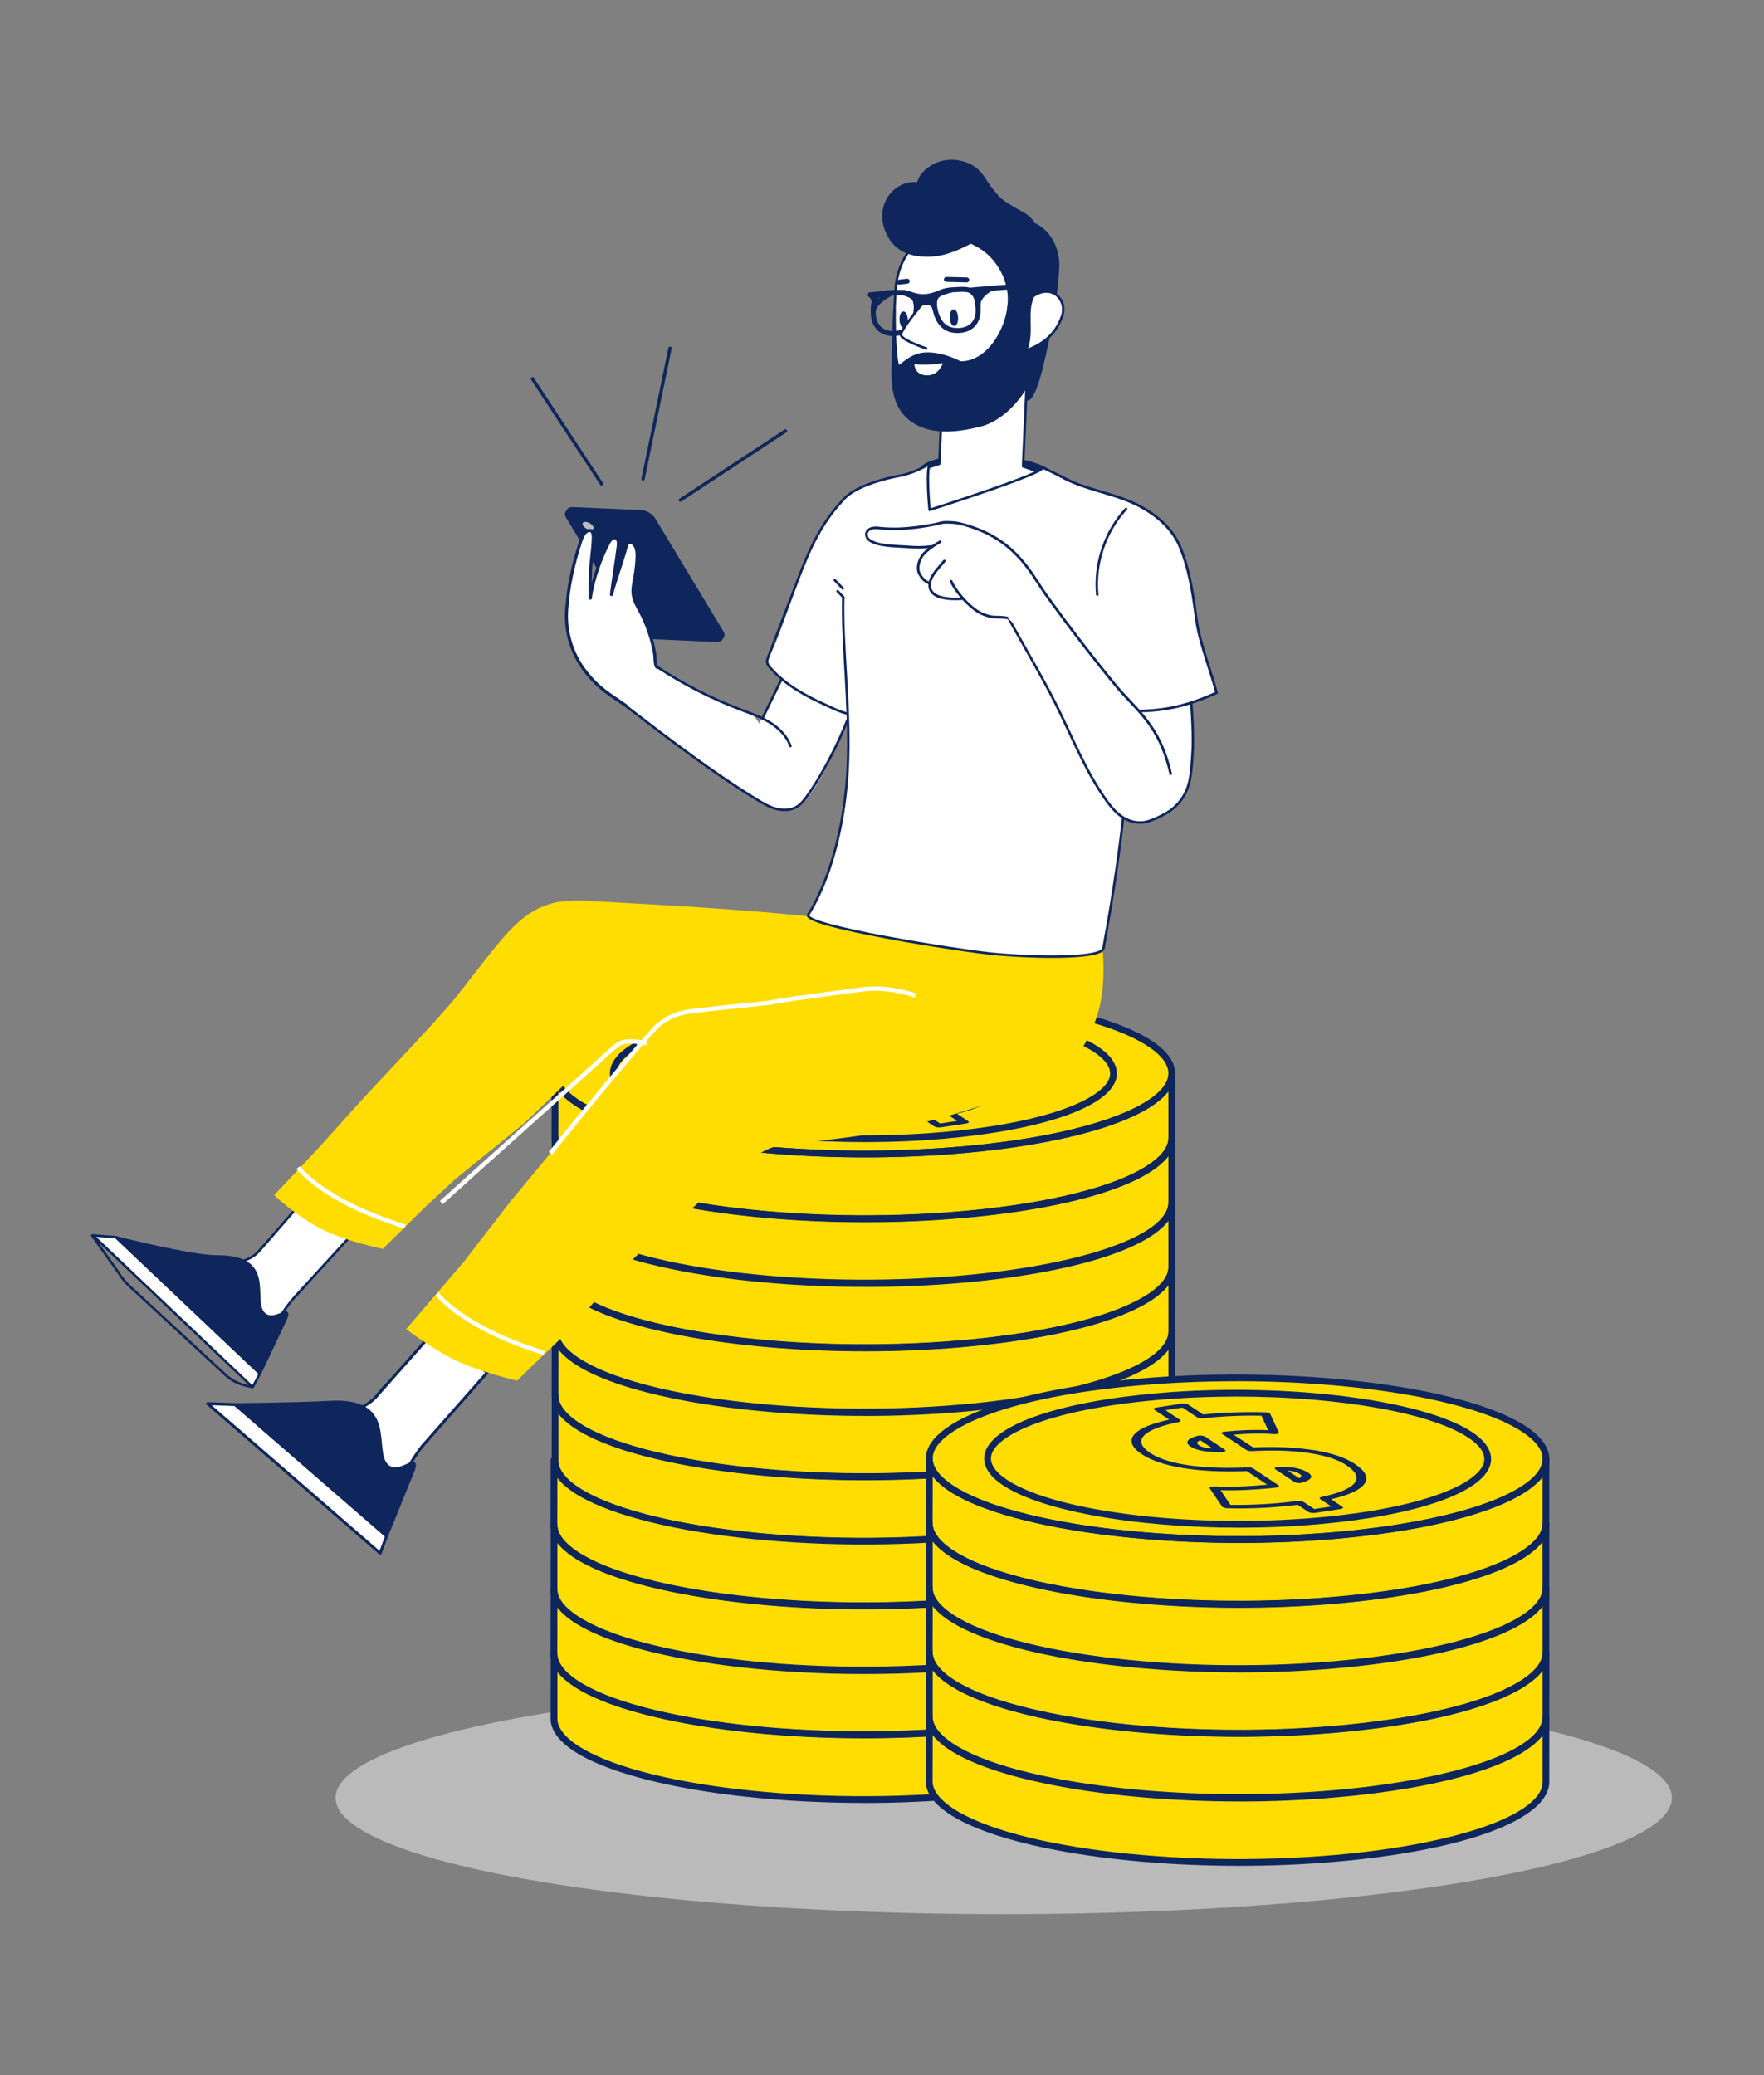 <?xml version="1.0" encoding="UTF-8"?>
<svg id="Capa_1" data-name="Capa 1" xmlns="http://www.w3.org/2000/svg" viewBox="0 0 408 480"><rect x="0" y="0" width="408" height="480" fill="#808080" stroke="none"/>
  <defs>
    <style>
      .cls-1 {
        stroke-width: .72px;
      }

      .cls-1, .cls-2, .cls-3, .cls-4, .cls-5, .cls-6, .cls-7, .cls-8 {
        fill: none;
      }

      .cls-1, .cls-2, .cls-3, .cls-4, .cls-5, .cls-7, .cls-8 {
        stroke: #0f265c;
        stroke-linecap: round;
        stroke-linejoin: round;
      }

      .cls-2 {
        stroke-width: .6px;
      }

      .cls-3 {
        stroke-width: 1.15px;
      }

      .cls-4 {
        stroke-width: .6px;
      }

      .cls-5 {
        stroke-width: .57px;
      }

      .cls-6 {
        stroke: #fff;
        stroke-miterlimit: 10;
      }

      .cls-7 {
        stroke-width: .67px;
      }

      .cls-9 {
        isolation: isolate;
      }

      .cls-10 {
        fill: #0f265c;
      }

      .cls-10, .cls-11, .cls-12, .cls-13, .cls-14 {
        stroke-width: 0px;
      }

      .cls-11 {
        fill: #bbbaba;
      }

      .cls-12 {
        fill: #bcbbbb;
      }

      .cls-13 {
        fill: #fff;
      }

      .cls-14 {
        fill: #fd0;
      }

      .cls-8 {
        stroke-width: .77px;
      }
    </style>
  </defs>
  <ellipse class="cls-11" cx="232.15" cy="415.86" rx="154.54" ry="26.91"/>
  <g>
    <g class="cls-9">
      <g>
        <path class="cls-14" d="m267.27,242.34c-10.06-7.82-38-12.79-67.86-12.79-7.48,0-15.06.3-22.53.96-29.77,2.6-48.56,9.91-48.5,17.71,0,.49.08.97.24,1.46.06.25.17.5.28.75.58,1.25,1.65,2.51,3.24,3.73,3.14,2.45,8.03,4.61,14.17,6.43,1.24.36,2.52.72,3.84,1.05,1.33.34,2.71.67,4.12.97,1.41.3,2.87.6,4.36.88h.02c1.49.27,3.03.53,4.59.78h.02c1.57.24,3.17.47,4.8.69h.02c4.89.64,10.08,1.13,15.42,1.47.02,0,.02.02.03,0,5.35.33,10.86.5,16.46.5,2.76,0,5.53-.03,8.31-.13h.34c1.77-.06,3.54-.14,5.31-.24,2.85-.14,5.72-.34,8.56-.6,12.07-1.05,22.34-2.88,30.29-5.2,1.83-.53,3.54-1.1,5.11-1.68,2.63-.97,4.89-2.01,6.77-3.1.6-.34,1.14-.69,1.66-1.05.27-.17.53-.36.78-.56.47-.34.89-.71,1.29-1.07.74-.69,1.33-1.41,1.76-2.12.28-.47.5-.96.64-1.43.14-.49.22-.97.22-1.46,0-1.98-1.22-4-3.76-5.97Zm-49.06,20.3c-2.38.2-4.8.38-7.21.49-3.67.2-7.35.28-10.99.28-24.25,0-46.95-4.01-55.12-10.36-10.19-7.93,6.08-16.54,36.3-19.19,3.15-.28,6.32-.47,9.48-.6,2.92-.13,5.83-.17,8.72-.17,24.23,0,46.95,4.01,55.1,10.36,10.2,7.93-6.07,16.54-36.29,19.19Z"/>
        <path class="cls-14" d="m218.21,262.64c-2.38.2-4.8.38-7.21.49-3.67.2-7.35.28-10.99.28-24.25,0-46.95-4.01-55.12-10.36-10.19-7.93,6.08-16.54,36.3-19.19,3.15-.28,6.32-.47,9.48-.6,2.92-.13,5.83-.17,8.72-.17,24.23,0,46.95,4.01,55.1,10.36,10.2,7.93-6.07,16.54-36.29,19.19Z"/>
      </g>
      <path class="cls-14" d="m271.04,248.3l-.02,15.01c-.02,7.81-18.81,15.07-48.52,17.67-37.26,3.27-77.79-2.04-90.37-11.82-2.55-1.98-3.76-4-3.76-5.97l.03-14.98c0,1.98,1.21,3.98,3.75,5.94,12.59,9.79,53.11,15.09,90.37,11.82,29.73-2.6,48.51-9.86,48.52-17.67Z"/>
    </g>
    <g class="cls-9">
      <path class="cls-14" d="m271.03,263.25l-.02,15.01c-.02,7.79-18.79,15.07-48.51,17.67-37.28,3.25-77.8-2.05-90.39-11.82-2.55-1.99-3.76-4-3.75-5.99l.02-15.01c0,1.99,1.2,4,3.75,5.99,12.59,9.77,53.11,15.07,90.39,11.82,29.71-2.6,48.49-9.88,48.51-17.67Z"/>
    </g>
    <path class="cls-14" d="m271.05,278.15l-.02,15.01c-.02,7.81-18.81,15.07-48.52,17.67-37.26,3.27-77.79-2.04-90.37-11.82-2.55-1.98-3.76-4-3.76-5.97l.03-14.98c0,1.98,1.21,3.98,3.75,5.94,12.59,9.79,53.11,15.09,90.37,11.82,29.73-2.6,48.51-9.86,48.52-17.67Z"/>
    <g class="cls-9">
      <path class="cls-14" d="m271.04,293.1l-.02,15.01c-.02,7.79-18.79,15.07-48.51,17.67-37.28,3.25-77.8-2.05-90.39-11.82-2.55-1.99-3.76-4-3.75-5.99l.02-15.01c0,1.99,1.2,4,3.75,5.99,12.59,9.77,53.11,15.07,90.39,11.82,29.71-2.6,48.49-9.88,48.51-17.67Z"/>
    </g>
    <path class="cls-14" d="m271.05,307.98l-.02,15.01c-.02,7.81-18.81,15.07-48.52,17.67-37.26,3.27-77.79-2.04-90.37-11.82-2.55-1.98-3.76-4-3.76-5.97l.03-14.98c0,1.98,1.21,3.98,3.75,5.94,12.59,9.79,53.11,15.09,90.37,11.82,29.73-2.6,48.51-9.86,48.52-17.67Z"/>
    <g class="cls-9">
      <path class="cls-14" d="m271.04,322.93l-.02,15.01c-.02,7.79-18.79,15.07-48.51,17.67-37.28,3.25-77.8-2.05-90.39-11.82-2.55-1.99-3.76-4-3.75-5.99l.02-15.01c0,1.99,1.2,4,3.75,5.99,12.59,9.77,53.11,15.08,90.39,11.82,29.71-2.6,48.49-9.88,48.51-17.67Z"/>
    </g>
    <g class="cls-9">
      <g>
        <path class="cls-10" d="m200.13,267.72c-30.07,0-58.28-5.03-68.47-12.95-4.2-3.26-4.39-6.28-3.82-8.24,2.3-7.81,21.52-14.4,48.97-16.81,37.43-3.28,78.23,2.1,90.94,11.99,4.2,3.26,4.39,6.28,3.82,8.24-2.3,7.81-21.53,14.41-48.98,16.81-7.44.65-15,.96-22.46.96Zm-.68-37.4c-7.46,0-15.04.31-22.5.96-30.47,2.67-45.87,9.8-47.6,15.69-.64,2.17.46,4.38,3.27,6.56,12.45,9.68,52.75,14.91,89.83,11.66,30.48-2.67,45.88-9.8,47.62-15.69.64-2.17-.46-4.38-3.27-6.56-9.95-7.73-37.68-12.63-67.34-12.63Z"/>
        <path class="cls-10" d="m200.07,264.19c-24.43,0-47.36-4.09-55.65-10.53-3.47-2.7-3.62-5.21-3.14-6.84,1.91-6.49,17.18-11.76,39.85-13.74,30.39-2.66,63.52,1.72,73.85,9.75,3.47,2.7,3.63,5.21,3.15,6.84-1.91,6.49-17.18,11.76-39.85,13.74-6.03.53-12.16.78-18.21.78Zm-.55-30.33c-6.05,0-12.21.25-18.25.78-24.65,2.16-37.09,7.89-38.48,12.62-.5,1.69.38,3.43,2.6,5.16,10.07,7.83,42.72,12.06,72.76,9.43,24.65-2.16,37.09-7.89,38.48-12.62.5-1.69-.38-3.43-2.6-5.16-8.04-6.25-30.48-10.21-54.5-10.21Z"/>
      </g>
      <path class="cls-10" d="m200.08,282.73c-30.05,0-58.25-5.03-68.44-12.95-2.7-2.09-4.07-4.31-4.07-6.59l.03-14.98c0-.43.35-.78.78-.78h0c.43,0,.78.35.78.78,0,1.76,1.16,3.56,3.45,5.32,12.45,9.68,52.75,14.91,89.82,11.66,28.13-2.46,47.79-9.41,47.81-16.89,0-.43.35-.78.78-.78h0c.43,0,.78.35.78.79l-.02,15.01c-.02,8.6-19.34,15.84-49.24,18.45-7.44.65-15.02.96-22.48.96Zm-70.91-30.39l-.02,10.85c0,1.77,1.16,3.57,3.46,5.35,12.45,9.68,52.75,14.91,89.82,11.66,28.13-2.46,47.79-9.41,47.81-16.89v-10.85c-5.16,6.72-22.73,12.11-47.65,14.29-37.41,3.28-78.2-2.1-90.92-11.98-1.02-.79-1.86-1.6-2.49-2.43Z"/>
      <g>
        <path class="cls-10" d="m217.24,246.26c-4.04-.65-8.73-.87-13.91-.63l-4.56-2.95c3.44-.3,6.55-.35,9.29-.13.33.02.67,0,.89-.08.23-.08.32-.2.28-.33l-1.96-4.24c-.1-.22-.63-.4-1.24-.41-5-.12-9.81.05-14.29.51l-3.41-2.26c-.32-.21-1.01-.32-1.55-.24l-5.9.9c-.56.08-.73.32-.41.53l3.43,2.27c-4.13.89-6.83,2.02-8.04,3.36-1.31,1.46-.73,3.02,1.7,4.64,2.18,1.45,5.43,2.54,9.59,3.21,4.09.66,8.9.9,14.32.71l.36-.02,4.73,3.14c-1.55.15-3.32.28-5.22.38-2.37.12-4.74.13-7.06.02-.34,0-.64.03-.84.12-.22.09-.28.21-.18.33l2.87,4.23c.13.2.64.36,1.2.38,5.38.14,10.83-.13,16.27-.8l2.47,1.64c.32.21,1.01.32,1.57.23l5.9-.9c.53-.08.71-.32.39-.53l-2.6-1.73c4.01-.93,6.57-2.08,7.63-3.44,1.15-1.45.4-3.04-2.16-4.74-2.2-1.46-5.39-2.53-9.54-3.2Zm9.52,7.6c-1.01,1.26-3.57,2.35-7.62,3.22-.48.1-.58.32-.29.52l2.53,1.68-3.94.6-2.44-1.62c-.32-.21-.99-.32-1.54-.25-5.14.69-10.32.98-15.4.9l-2.3-3.38c2.07.05,4.16.02,6.23-.09,2.49-.12,4.74-.31,6.68-.53.28-.03.49-.11.58-.21.08-.11.04-.23-.12-.34l-5.81-3.86c-.26-.17-.78-.28-1.27-.25l-1.21.04c-4.99.18-9.41-.03-13.11-.64-3.65-.59-6.34-1.49-8.25-2.76-2.12-1.41-2.59-2.71-1.46-3.96,1.15-1.27,3.86-2.33,8.03-3.17.48-.1.62-.32.32-.52l-3.35-2.23,3.94-.6,3.35,2.23c.3.2.94.31,1.47.25,4.21-.48,8.72-.68,13.44-.6l1.54,3.35c-3.05-.15-6.44-.04-10.09.34-.32.02-.53.1-.6.21-.12.1-.08.22.1.34l5.55,3.68c.27.18.82.29,1.31.26l.95-.04c4.78-.22,9.06-.02,12.67.56,3.6.57,6.29,1.47,8.2,2.74,2.26,1.5,2.88,2.84,1.91,4.11Z"/>
        <path class="cls-10" d="m191.4,242.89c-.32-.03-.68-.02-.94.05-3.14.85-2.61,1.84-1.6,2.51.66.44,1.57.76,2.71.97,1.02.19,2.46.27,4.39.29.15,0,.29,0,.41-.03.19-.03.32-.08.43-.15.15-.12.15-.26-.06-.39l-4.51-2.99c-.19-.12-.47-.21-.83-.25Zm2.47,2.94c-.83-.04-1.3-.1-1.63-.15-.57-.1-1.04-.28-1.42-.53-.49-.33-.84-.73.23-1.19l2.82,1.87Z"/>
        <path class="cls-10" d="m213.46,250.46c-1.02-.22-2.4-.33-4.25-.33-.36,0-.67.07-.82.18-.16.11-.15.26.04.38l4.39,2.92c.17.12.49.21.85.25.24.02.5.02.72-.02.07-.01.15-.02.23-.05,2.78-.84,2.33-1.71,1.43-2.3-.69-.46-1.58-.81-2.6-1.03Zm.5,2.31l-2.65-1.76c.62.04,1,.09,1.25.14.57.12,1.08.34,1.53.64.35.23.64.56-.13.98Z"/>
      </g>
    </g>
    <g class="cls-9">
      <path class="cls-10" d="m200.16,297.68c-30.08,0-58.32-5.03-68.52-12.94-2.71-2.11-4.07-4.34-4.05-6.61l.02-15.01c0-.43.35-.78.78-.78h0c.43,0,.78.35.78.78,0,1.78,1.16,3.59,3.45,5.37,12.45,9.67,52.75,14.9,89.84,11.66,32.82-2.87,47.78-10.77,47.79-16.89,0-.43.35-.78.78-.78h0c.43,0,.78.35.78.79l-.02,15.01c-.02,8.6-19.34,15.84-49.22,18.45-7.42.65-14.98.96-22.42.96Zm-70.99-30.4v10.85c-.02,1.77,1.14,3.57,3.44,5.37,12.45,9.67,52.75,14.9,89.84,11.66,32.82-2.87,47.78-10.77,47.79-16.89v-10.85c-5.16,6.72-22.73,12.11-47.64,14.29-37.42,3.27-78.22-2.11-90.94-11.99-1.02-.8-1.85-1.61-2.49-2.44Z"/>
    </g>
    <path class="cls-10" d="m200.09,312.58c-30.05,0-58.25-5.03-68.44-12.95-2.7-2.09-4.07-4.31-4.07-6.59l.03-14.98c0-.43.35-.78.78-.78h0c.43,0,.78.35.78.78,0,1.76,1.16,3.56,3.44,5.32,12.45,9.68,52.74,14.91,89.82,11.66,28.13-2.46,47.79-9.41,47.81-16.89,0-.43.35-.78.78-.78h0c.43,0,.78.35.78.79l-.02,15.01c-.02,8.6-19.35,15.84-49.24,18.45-7.44.65-15.02.96-22.48.96Zm-70.92-30.39l-.02,10.85c0,1.77,1.16,3.57,3.46,5.35,12.45,9.68,52.74,14.91,89.82,11.66,28.13-2.46,47.79-9.41,47.81-16.89v-10.85c-5.16,6.72-22.74,12.11-47.66,14.29-37.42,3.28-78.2-2.1-90.92-11.99-1.02-.79-1.86-1.6-2.49-2.43Z"/>
    <g class="cls-9">
      <path class="cls-10" d="m200.17,327.52c-30.08,0-58.32-5.02-68.52-12.94-2.71-2.11-4.07-4.34-4.05-6.61l.02-15.01c0-.43.35-.78.78-.78h0c.43,0,.78.35.78.78,0,1.78,1.16,3.59,3.45,5.37,12.45,9.66,52.75,14.89,89.84,11.66,32.82-2.87,47.78-10.77,47.79-16.89,0-.43.35-.78.78-.78h0c.43,0,.78.35.78.79l-.02,15.01c-.02,8.6-19.34,15.84-49.22,18.45-7.42.65-14.98.96-22.42.96Zm-70.99-30.4v10.85c-.03,1.77,1.14,3.57,3.44,5.37,12.45,9.66,52.75,14.89,89.84,11.66,32.82-2.87,47.78-10.77,47.79-16.89v-10.85c-5.16,6.71-22.73,12.11-47.64,14.29-37.43,3.27-78.22-2.11-90.94-11.98-1.02-.8-1.85-1.61-2.49-2.44Z"/>
    </g>
    <path class="cls-10" d="m200.1,342.41c-30.05,0-58.25-5.03-68.44-12.95-2.7-2.09-4.07-4.31-4.07-6.59l.03-14.98c0-.43.35-.78.78-.78h0c.43,0,.78.35.78.78,0,1.77,1.16,3.56,3.44,5.32,12.45,9.68,52.75,14.91,89.82,11.66,28.13-2.46,47.79-9.41,47.81-16.89,0-.43.35-.78.78-.78h0c.43,0,.78.35.78.79l-.02,15.01c-.02,8.6-19.34,15.84-49.24,18.45-7.44.65-15.02.96-22.48.96Zm-70.92-30.39l-.02,10.85c0,1.77,1.16,3.57,3.46,5.35,12.45,9.68,52.75,14.91,89.82,11.66,28.13-2.46,47.79-9.41,47.81-16.89v-10.85c-5.16,6.72-22.74,12.11-47.66,14.29-37.41,3.28-78.2-2.1-90.92-11.99-1.02-.79-1.86-1.6-2.49-2.43Z"/>
    <g class="cls-9">
      <path class="cls-10" d="m200.17,357.35c-30.08,0-58.32-5.02-68.52-12.94-2.71-2.11-4.07-4.34-4.05-6.61l.02-15.01c0-.43.35-.78.78-.78h0c.43,0,.78.35.78.78,0,1.78,1.16,3.59,3.45,5.37,12.45,9.67,52.76,14.89,89.84,11.66,32.82-2.87,47.78-10.77,47.79-16.89,0-.43.35-.78.78-.78h0c.43,0,.78.35.78.79l-.02,15.01c-.02,8.6-19.34,15.84-49.22,18.45-7.42.65-14.98.96-22.42.96Zm-70.99-30.4v10.85c-.03,1.77,1.14,3.57,3.44,5.37,12.45,9.66,52.75,14.89,89.84,11.66,32.82-2.87,47.78-10.77,47.79-16.89v-10.85c-5.16,6.71-22.73,12.11-47.64,14.29-37.43,3.27-78.22-2.11-90.94-11.98-1.02-.8-1.85-1.61-2.49-2.44Z"/>
    </g>
    <path class="cls-14" d="m270.79,337.85l-.02,15.01c-.02,7.81-18.81,15.07-48.52,17.67-37.26,3.27-77.79-2.04-90.37-11.82-2.55-1.98-3.76-4-3.76-5.97l.03-14.98c0,1.98,1.21,3.98,3.75,5.94,12.59,9.79,53.11,15.09,90.37,11.82,29.73-2.6,48.51-9.86,48.52-17.67Z"/>
    <g class="cls-9">
      <path class="cls-14" d="m270.79,352.79l-.02,15.01c-.02,7.79-18.79,15.07-48.51,17.67-37.28,3.25-77.8-2.05-90.39-11.82-2.55-1.99-3.76-4-3.75-5.99l.02-15.01c0,1.99,1.2,4,3.75,5.99,12.59,9.77,53.11,15.07,90.39,11.82,29.71-2.6,48.49-9.88,48.51-17.67Z"/>
    </g>
    <path class="cls-14" d="m270.79,367.67l-.02,15.01c-.02,7.81-18.81,15.07-48.52,17.67-37.26,3.27-77.79-2.04-90.37-11.82-2.55-1.98-3.76-4-3.76-5.97l.03-14.98c0,1.98,1.21,3.98,3.75,5.94,12.59,9.79,53.11,15.09,90.37,11.82,29.73-2.6,48.51-9.86,48.52-17.67Z"/>
    <g class="cls-9">
      <path class="cls-14" d="m270.79,382.62l-.02,15.01c-.02,7.79-18.79,15.07-48.51,17.67-37.28,3.25-77.8-2.05-90.39-11.82-2.55-1.99-3.76-4-3.75-5.99l.02-15.01c0,1.99,1.2,4,3.75,5.99,12.59,9.77,53.11,15.07,90.39,11.82,29.71-2.6,48.49-9.88,48.51-17.67Z"/>
    </g>
    <path class="cls-10" d="m199.84,372.28c-30.05,0-58.25-5.03-68.44-12.95-2.7-2.09-4.07-4.31-4.07-6.59l.03-14.98c0-.43.35-.78.78-.78h0c.43,0,.78.35.78.78,0,1.77,1.16,3.56,3.44,5.32,12.45,9.68,52.75,14.91,89.82,11.66,28.13-2.46,47.79-9.41,47.81-16.89,0-.43.35-.78.78-.78h0c.43,0,.78.35.78.79l-.02,15.01c-.02,8.6-19.35,15.84-49.24,18.45-7.44.65-15.02.96-22.48.96Zm-70.92-30.39l-.02,10.85c0,1.77,1.16,3.57,3.46,5.35,12.45,9.68,52.75,14.91,89.82,11.66,28.13-2.46,47.79-9.41,47.81-16.89v-10.85c-5.16,6.72-22.74,12.11-47.66,14.29-37.42,3.28-78.2-2.1-90.92-11.99-1.02-.79-1.86-1.6-2.49-2.43Z"/>
    <g class="cls-9">
      <path class="cls-10" d="m199.92,387.22c-30.09,0-58.33-5.02-68.52-12.94-2.71-2.11-4.07-4.34-4.05-6.61l.02-15.01c0-.43.35-.78.78-.78h0c.43,0,.78.35.78.78,0,1.78,1.16,3.59,3.45,5.37,12.45,9.67,52.76,14.9,89.84,11.66,32.82-2.87,47.78-10.77,47.79-16.89,0-.43.35-.78.78-.78h0c.43,0,.78.35.78.79l-.02,15.01c-.02,8.6-19.34,15.84-49.22,18.45-7.42.65-14.97.95-22.41.95Zm-71-30.4v10.85c-.03,1.77,1.14,3.57,3.44,5.37,12.45,9.66,52.74,14.9,89.84,11.66,32.82-2.87,47.78-10.77,47.79-16.89v-10.85c-5.16,6.71-22.73,12.11-47.64,14.29-37.43,3.27-78.22-2.11-90.94-11.98-1.02-.8-1.85-1.61-2.49-2.44Z"/>
    </g>
    <path class="cls-10" d="m199.84,402.1c-30.05,0-58.25-5.03-68.44-12.95-2.7-2.09-4.07-4.31-4.07-6.59l.03-14.98c0-.43.35-.78.78-.78h0c.43,0,.78.35.78.78,0,1.77,1.16,3.56,3.44,5.32,12.45,9.68,52.75,14.91,89.82,11.66,28.13-2.46,47.79-9.41,47.81-16.89,0-.43.35-.78.78-.78h0c.43,0,.78.35.78.79l-.02,15.01c-.02,8.6-19.34,15.84-49.24,18.45-7.44.65-15.02.96-22.48.96Zm-70.92-30.39l-.02,10.85c0,1.77,1.16,3.57,3.46,5.35,12.45,9.68,52.74,14.91,89.82,11.66,28.13-2.46,47.79-9.41,47.81-16.89v-10.85c-5.16,6.72-22.74,12.11-47.66,14.29-37.42,3.28-78.2-2.1-90.92-11.98-1.02-.79-1.86-1.6-2.49-2.43Z"/>
    <g class="cls-9">
      <path class="cls-10" d="m199.92,417.04c-30.08,0-58.32-5.03-68.52-12.94-2.71-2.11-4.07-4.34-4.05-6.61l.02-15.01c0-.43.35-.78.78-.78h0c.43,0,.78.35.78.78,0,1.78,1.16,3.59,3.45,5.37,12.45,9.67,52.75,14.89,89.84,11.66,32.82-2.87,47.78-10.77,47.79-16.89,0-.43.35-.78.78-.78h0c.43,0,.78.35.78.79l-.02,15.01c-.02,8.6-19.34,15.84-49.22,18.45-7.42.65-14.98.96-22.42.96Zm-70.99-30.4v10.85c-.02,1.77,1.14,3.57,3.44,5.37,12.45,9.67,52.75,14.9,89.84,11.66,32.82-2.87,47.78-10.77,47.79-16.89v-10.85c-5.16,6.71-22.73,12.11-47.64,14.29-37.43,3.27-78.22-2.11-90.94-11.99-1.02-.8-1.85-1.61-2.49-2.44Z"/>
    </g>
  </g>
  <g>
    <g class="cls-9">
      <g>
        <path class="cls-14" d="m353.82,331.51c-10.06-7.82-38-12.79-67.86-12.79-7.48,0-15.06.3-22.53.96-29.77,2.6-48.56,9.91-48.5,17.71,0,.49.08.97.24,1.46.06.25.17.5.28.75.58,1.25,1.65,2.51,3.24,3.73,3.14,2.45,8.03,4.61,14.17,6.43,1.24.36,2.52.72,3.84,1.05,1.33.34,2.71.67,4.12.97,1.41.3,2.87.6,4.36.88h.02c1.49.27,3.03.53,4.59.78h.02c1.57.24,3.17.47,4.8.69h.02c4.89.64,10.08,1.13,15.42,1.47.02,0,.02.02.03,0,5.35.33,10.86.5,16.46.5,2.76,0,5.53-.03,8.31-.13h.35c1.77-.06,3.54-.14,5.31-.24,2.85-.14,5.72-.34,8.56-.6,12.07-1.05,22.34-2.88,30.29-5.2,1.83-.53,3.54-1.1,5.11-1.68,2.63-.97,4.89-2.01,6.77-3.1.6-.34,1.14-.69,1.66-1.05.27-.17.53-.36.78-.56.47-.34.89-.71,1.29-1.07.74-.69,1.33-1.41,1.76-2.12.28-.47.5-.96.64-1.43.14-.49.22-.97.22-1.46,0-1.98-1.22-4-3.76-5.97Zm-49.06,20.3c-2.38.2-4.8.38-7.21.49-3.67.2-7.35.28-10.99.28-24.25,0-46.95-4.01-55.11-10.36-10.19-7.93,6.08-16.54,36.3-19.19,3.15-.28,6.32-.47,9.48-.6,2.92-.13,5.83-.17,8.72-.17,24.23,0,46.95,4.01,55.1,10.36,10.2,7.93-6.07,16.54-36.29,19.19Z"/>
        <path class="cls-14" d="m304.75,351.81c-2.38.2-4.8.38-7.21.49-3.67.2-7.35.28-10.99.28-24.25,0-46.95-4.01-55.11-10.36-10.19-7.93,6.08-16.54,36.3-19.19,3.15-.28,6.32-.47,9.48-.6,2.92-.13,5.83-.17,8.72-.17,24.23,0,46.95,4.01,55.1,10.36,10.2,7.93-6.07,16.54-36.29,19.19Z"/>
      </g>
      <path class="cls-14" d="m357.58,337.48l-.02,15.01c-.02,7.81-18.81,15.07-48.52,17.67-37.26,3.27-77.79-2.04-90.37-11.82-2.55-1.98-3.76-4-3.76-5.97l.03-14.98c0,1.98,1.21,3.98,3.75,5.94,12.59,9.79,53.11,15.09,90.37,11.82,29.73-2.6,48.51-9.86,48.52-17.67Z"/>
    </g>
    <g class="cls-9">
      <path class="cls-14" d="m357.57,352.43l-.02,15.01c-.02,7.79-18.79,15.07-48.51,17.67-37.28,3.25-77.8-2.05-90.39-11.82-2.55-1.99-3.76-4-3.75-5.99l.02-15.01c0,1.99,1.2,4,3.75,5.99,12.59,9.77,53.11,15.07,90.39,11.82,29.71-2.6,48.49-9.88,48.51-17.67Z"/>
    </g>
    <path class="cls-14" d="m357.59,367.33l-.02,15.01c-.02,7.81-18.81,15.07-48.52,17.67-37.26,3.27-77.79-2.04-90.37-11.82-2.55-1.98-3.76-4-3.76-5.97l.03-14.98c0,1.98,1.21,3.98,3.75,5.94,12.59,9.79,53.11,15.09,90.37,11.82,29.73-2.6,48.51-9.86,48.52-17.67Z"/>
    <g class="cls-9">
      <path class="cls-14" d="m357.58,382.28l-.02,15.01c-.02,7.79-18.79,15.07-48.51,17.67-37.28,3.25-77.8-2.05-90.39-11.82-2.55-1.99-3.76-4-3.75-5.99l.02-15.01c0,1.99,1.2,4,3.75,5.99,12.59,9.77,53.11,15.07,90.39,11.82,29.71-2.6,48.49-9.88,48.51-17.67Z"/>
    </g>
    <path class="cls-14" d="m357.59,397.16l-.02,15.01c-.02,7.81-18.81,15.07-48.52,17.67-37.26,3.27-77.79-2.04-90.37-11.82-2.55-1.98-3.76-4-3.76-5.97l.03-14.98c0,1.98,1.21,3.98,3.75,5.94,12.59,9.79,53.11,15.09,90.37,11.82,29.73-2.6,48.51-9.86,48.52-17.67Z"/>
    <g class="cls-9">
      <g>
        <path class="cls-10" d="m286.68,356.9c-30.07,0-58.28-5.03-68.47-12.95-4.2-3.26-4.39-6.28-3.82-8.24,2.3-7.81,21.52-14.4,48.97-16.81,37.43-3.28,78.23,2.1,90.94,11.99,4.2,3.26,4.39,6.28,3.82,8.24-2.3,7.81-21.53,14.41-48.98,16.81-7.44.65-15,.96-22.46.96Zm-.68-37.4c-7.46,0-15.04.31-22.5.96-30.47,2.67-45.87,9.8-47.6,15.69-.64,2.17.46,4.38,3.27,6.56,12.45,9.68,52.75,14.91,89.83,11.66,30.48-2.67,45.88-9.8,47.62-15.69.64-2.17-.46-4.38-3.27-6.56-9.95-7.73-37.68-12.63-67.34-12.63Z"/>
        <path class="cls-10" d="m286.62,353.37c-24.43,0-47.36-4.09-55.65-10.53-3.47-2.7-3.62-5.21-3.14-6.84,1.91-6.49,17.18-11.76,39.85-13.74,30.39-2.66,63.52,1.72,73.85,9.75,3.47,2.7,3.63,5.21,3.15,6.84-1.91,6.49-17.18,11.76-39.85,13.74-6.03.53-12.16.78-18.21.78Zm-.55-30.33c-6.05,0-12.21.25-18.25.78-24.65,2.16-37.09,7.89-38.48,12.62-.5,1.69.38,3.43,2.6,5.16,10.07,7.83,42.72,12.06,72.76,9.43,24.65-2.16,37.09-7.89,38.48-12.62.5-1.69-.38-3.43-2.6-5.16-8.04-6.25-30.48-10.21-54.5-10.21Z"/>
      </g>
      <path class="cls-10" d="m286.63,371.91c-30.05,0-58.25-5.03-68.44-12.95-2.7-2.09-4.07-4.31-4.07-6.59l.03-14.98c0-.43.35-.78.78-.78h0c.43,0,.78.35.78.78,0,1.76,1.16,3.56,3.45,5.32,12.45,9.68,52.75,14.91,89.82,11.66,28.13-2.46,47.79-9.41,47.81-16.89,0-.43.35-.78.78-.78h0c.43,0,.78.35.78.79l-.02,15.01c-.02,8.6-19.34,15.84-49.24,18.45-7.44.65-15.02.96-22.48.96Zm-70.91-30.39l-.02,10.85c0,1.77,1.16,3.57,3.46,5.35,12.45,9.68,52.75,14.91,89.82,11.66,28.13-2.46,47.79-9.41,47.81-16.89v-10.85c-5.16,6.72-22.73,12.11-47.65,14.29-37.41,3.28-78.2-2.1-90.92-11.98-1.02-.79-1.86-1.6-2.49-2.43Z"/>
      <g>
        <path class="cls-10" d="m303.78,335.44c-4.04-.65-8.73-.87-13.91-.63l-4.56-2.95c3.44-.3,6.55-.35,9.29-.13.33.02.67,0,.89-.08.23-.08.32-.2.28-.33l-1.96-4.24c-.1-.22-.63-.4-1.24-.41-5-.12-9.81.05-14.29.51l-3.41-2.26c-.32-.21-1.01-.32-1.55-.24l-5.9.9c-.56.08-.73.32-.41.53l3.43,2.27c-4.13.89-6.83,2.02-8.04,3.36-1.31,1.46-.73,3.02,1.7,4.64,2.18,1.45,5.43,2.54,9.59,3.21,4.09.66,8.9.9,14.32.71l.36-.02,4.73,3.14c-1.55.15-3.32.28-5.22.38-2.37.12-4.74.13-7.06.02-.34,0-.64.03-.84.12-.22.09-.28.21-.18.33l2.87,4.23c.13.2.64.36,1.2.38,5.38.14,10.83-.13,16.27-.8l2.47,1.64c.32.21,1.01.32,1.57.23l5.9-.9c.53-.08.71-.32.39-.53l-2.6-1.73c4.01-.93,6.57-2.08,7.63-3.44,1.15-1.45.4-3.04-2.15-4.74-2.2-1.46-5.39-2.53-9.54-3.2Zm9.52,7.6c-1.01,1.26-3.57,2.35-7.62,3.22-.48.1-.58.32-.29.52l2.53,1.68-3.94.6-2.44-1.62c-.32-.21-.99-.32-1.54-.25-5.14.69-10.32.98-15.4.9l-2.3-3.38c2.07.05,4.16.02,6.23-.09,2.49-.12,4.74-.31,6.68-.53.28-.03.49-.11.58-.21.08-.11.04-.23-.12-.34l-5.81-3.86c-.26-.17-.78-.28-1.27-.25l-1.21.04c-4.99.18-9.41-.03-13.11-.64-3.65-.59-6.34-1.49-8.25-2.76-2.12-1.41-2.59-2.71-1.46-3.96,1.15-1.27,3.86-2.33,8.03-3.17.48-.1.62-.32.32-.52l-3.35-2.23,3.94-.6,3.35,2.23c.3.2.94.31,1.47.25,4.21-.48,8.72-.68,13.44-.6l1.54,3.35c-3.05-.15-6.44-.04-10.09.34-.32.02-.53.1-.6.21-.12.1-.08.22.1.34l5.55,3.68c.27.18.82.29,1.31.26l.95-.04c4.78-.22,9.06-.02,12.67.56,3.6.57,6.29,1.47,8.2,2.74,2.26,1.5,2.88,2.84,1.91,4.11Z"/>
        <path class="cls-10" d="m277.94,332.07c-.32-.03-.68-.02-.94.05-3.14.85-2.61,1.84-1.6,2.51.66.44,1.57.76,2.71.97,1.02.19,2.46.27,4.39.29.15,0,.29,0,.41-.03.19-.03.32-.08.43-.15.15-.12.15-.26-.06-.39l-4.51-2.99c-.19-.12-.47-.21-.83-.25Zm2.47,2.94c-.83-.04-1.3-.1-1.63-.15-.57-.1-1.04-.28-1.42-.53-.49-.33-.84-.73.23-1.19l2.82,1.87Z"/>
        <path class="cls-10" d="m300,339.63c-1.02-.22-2.4-.33-4.25-.33-.36,0-.67.07-.82.18-.16.11-.15.26.04.38l4.39,2.92c.17.12.49.21.85.25.24.02.5.02.72-.02.07-.01.15-.02.23-.05,2.78-.84,2.33-1.71,1.43-2.3-.69-.46-1.58-.81-2.6-1.03Zm.5,2.31l-2.65-1.76c.62.04,1,.09,1.25.14.57.12,1.08.34,1.53.64.35.23.64.56-.13.98Z"/>
      </g>
    </g>
    <g class="cls-9">
      <path class="cls-10" d="m286.7,386.85c-30.08,0-58.32-5.03-68.52-12.94-2.71-2.11-4.07-4.34-4.05-6.61l.02-15.01c0-.43.35-.78.78-.78h0c.43,0,.78.35.78.78,0,1.78,1.16,3.59,3.45,5.37,12.45,9.67,52.75,14.9,89.84,11.66,32.82-2.87,47.78-10.77,47.79-16.89,0-.43.35-.78.78-.78h0c.43,0,.78.35.78.79l-.02,15.01c-.02,8.6-19.34,15.84-49.22,18.45-7.42.65-14.98.96-22.42.96Zm-70.99-30.4v10.85c-.02,1.77,1.14,3.57,3.44,5.37,12.45,9.67,52.75,14.9,89.84,11.66,32.82-2.87,47.78-10.77,47.79-16.89v-10.85c-5.16,6.72-22.73,12.11-47.64,14.29-37.42,3.27-78.22-2.11-90.94-11.99-1.02-.8-1.85-1.61-2.49-2.44Z"/>
    </g>
    <path class="cls-10" d="m286.64,401.76c-30.05,0-58.25-5.03-68.44-12.95-2.7-2.09-4.07-4.31-4.07-6.59l.03-14.98c0-.43.35-.78.78-.78h0c.43,0,.78.35.78.78,0,1.76,1.16,3.56,3.44,5.32,12.45,9.68,52.74,14.91,89.82,11.66,28.13-2.46,47.79-9.41,47.81-16.89,0-.43.35-.78.78-.78h0c.43,0,.78.35.78.79l-.02,15.01c-.02,8.6-19.35,15.84-49.24,18.45-7.44.65-15.02.96-22.48.96Zm-70.92-30.39l-.02,10.85c0,1.77,1.16,3.57,3.46,5.35,12.45,9.68,52.74,14.91,89.82,11.66,28.13-2.46,47.79-9.41,47.81-16.89v-10.85c-5.16,6.72-22.74,12.11-47.66,14.29-37.42,3.28-78.2-2.1-90.92-11.99-1.02-.79-1.86-1.6-2.49-2.43Z"/>
    <g class="cls-9">
      <path class="cls-10" d="m286.71,416.7c-30.08,0-58.32-5.02-68.52-12.94-2.71-2.11-4.07-4.34-4.05-6.61l.02-15.01c0-.43.35-.78.78-.78h0c.43,0,.78.35.78.78,0,1.78,1.16,3.59,3.45,5.37,12.45,9.66,52.75,14.89,89.84,11.66,32.82-2.87,47.78-10.77,47.79-16.89,0-.43.35-.78.78-.78h0c.43,0,.78.35.78.79l-.02,15.01c-.02,8.6-19.34,15.84-49.22,18.45-7.42.65-14.98.96-22.42.96Zm-70.99-30.4v10.85c-.03,1.77,1.14,3.57,3.44,5.37,12.45,9.66,52.75,14.89,89.84,11.66,32.82-2.87,47.78-10.77,47.79-16.89v-10.85c-5.16,6.71-22.73,12.11-47.64,14.29-37.43,3.27-78.22-2.11-90.94-11.98-1.02-.8-1.85-1.61-2.49-2.44Z"/>
    </g>
    <path class="cls-10" d="m286.64,431.59c-30.05,0-58.25-5.03-68.44-12.95-2.7-2.09-4.07-4.31-4.07-6.59l.03-14.98c0-.43.35-.78.78-.78h0c.43,0,.78.35.78.78,0,1.77,1.16,3.56,3.44,5.32,12.45,9.68,52.75,14.91,89.82,11.66,28.13-2.46,47.79-9.41,47.81-16.89,0-.43.35-.78.78-.78h0c.43,0,.78.35.78.79l-.02,15.01c-.02,8.6-19.34,15.84-49.24,18.45-7.44.65-15.02.96-22.48.96Zm-70.92-30.39l-.02,10.85c0,1.77,1.16,3.57,3.46,5.35,12.45,9.68,52.75,14.91,89.82,11.66,28.13-2.46,47.79-9.41,47.81-16.89v-10.85c-5.16,6.72-22.74,12.11-47.66,14.29-37.41,3.28-78.2-2.1-90.92-11.99-1.02-.79-1.86-1.6-2.49-2.43Z"/>
  </g>
  <path class="cls-13" d="m196.55,114.24s-6.14,5.24-9.58,13.88c-3.44,8.64-7.48,21.97-9.29,23.84-1.8,1.86,2.86,5.31,5.74,7.06,2.87,1.75,9.6,6.33,15.84,6.22l-2.71-50.99Z"/>
  <path class="cls-13" d="m149.69,152.8s4.61,2.97,6.04,3.81c1.43.84,11.92,6.95,15.28,7.41,3.35.46,4.57,3.35,4.57,3.35l5.2-10.3s6.35,5.22,16.16,8.06c-.96,1.49-7.64,19-12.44,21.37-4.81,2.37-10.85-2.35-13.97-4.42-3.12-2.08-26.93-19.67-26.93-19.67l6.1-9.61Z"/>
  <path class="cls-13" d="m69.52,298.58c-8.33,8.13-10.93,22.28-15.32,18.01-3.51-3.42-23.42-21.95-28.69-27.07-5.27-5.12,26.92,8.83,34.46-.22,7.54-9.05,17.88,1.15,9.55,9.28"/>
  <path class="cls-5" d="m69.52,298.58c-8.33,8.13-10.93,22.28-15.32,18.01-3.51-3.42-23.42-21.95-28.69-27.07-5.27-5.12,26.92,8.83,34.46-.22,7.54-9.05,17.88,1.15,9.55,9.28Z"/>
  <path class="cls-10" d="m50.17,290.63c-5.98.03-23.4-4.45-23.4-4.45l33.34,31.59,6.1-12.92c1.14-3.26-2.83,1.29-5.15-.98-3.16-3.09,3.01-13.3-10.89-13.24"/>
  <path class="cls-5" d="m50.17,290.63c-5.98.03-23.4-4.45-23.4-4.45l33.34,31.59,6.1-12.92c1.14-3.26-2.83,1.29-5.15-.98-3.16-3.09,3.01-13.3-10.89-13.24Z"/>
  <polygon class="cls-13" points="58.43 320.87 21.47 285.77 26.77 286.18 60.11 317.77 58.43 320.87"/>
  <path class="cls-5" d="m21.31,285.79l6.03,8.47c.87,1.45,1.97,2.75,3.26,3.83l21.84,20.19c1.29,1.09,2.83,1.85,4.47,2.23l1.52.35m0,0l-36.95-35.1,5.29.41,33.34,31.59-1.68,3.1Z"/>
  <polyline class="cls-13" points="60.1 289.18 69.89 277.94 82.51 284.34 68.39 299.76"/>
  <polyline class="cls-5" points="60.1 289.18 69.89 277.94 82.51 284.34 68.39 299.76"/>
  <path class="cls-13" d="m99.33,332.54c-9.17,10.02-11.27,26.68-16.67,21.99-4.32-3.75-22.87-19.85-29.35-25.47-6.48-5.62,26.1,4.33,34.28-6.71,8.19-11.04,20.92.17,11.74,10.19"/>
  <path class="cls-7" d="m99.33,332.54c-9.17,10.02-11.27,26.68-16.67,21.99-4.32-3.75-22.87-19.85-29.35-25.47-6.48-5.62,26.1,4.33,34.28-6.71,8.19-11.04,20.92.17,11.74,10.19Z"/>
  <path class="cls-10" d="m76.05,324.37c-6.97.42-21.71.53-21.71.53l35.07,30.43,6.26-15.45c1.12-3.87-3.22,1.68-6.06-.8-3.89-3.4,2.64-15.7-13.56-14.71"/>
  <path class="cls-7" d="m76.05,324.37c-6.97.42-21.71.53-21.71.53l35.07,30.43,6.26-15.45c1.12-3.87-3.22,1.68-6.06-.8-3.89-3.4,2.64-15.7-13.56-14.71Z"/>
  <polygon class="cls-13" points="87.93 359.29 48.02 324.67 54.34 324.9 89.41 355.34 87.93 359.29"/>
  <polygon class="cls-7" points="87.93 359.29 48.02 324.67 54.34 324.9 89.41 355.34 87.93 359.29"/>
  <polyline class="cls-13" points="87.45 322.54 100.47 307.85 112.7 317.47 97.74 334.44"/>
  <polyline class="cls-7" points="87.45 322.54 100.47 307.85 112.7 317.47 97.74 334.44"/>
  <path class="cls-14" d="m119.58,319.41c5.95-6,9.32-8.71,13.6-13.46,11.8-13.09,9.74-12.28,23.37-23.45,2.48-2.03,5.14-4.3,7.32-6.64,2.7-2.91,6.15-5.3,9.43-7.49,1.46-.98,2.93-1.98,4.57-2.67,1.74-.73,3.78-.88,5.67-1.13,4.13-.56,8.29-.92,12.42-1.47,6.65-.89,13.23-2.28,19.72-3.99,5.42-1.43,10.78-3.09,16.06-4.96,4.82-1.71,10.1-3.26,14.09-6.59,2.68-2.3,4.82-5.23,6.28-8.41,1.07-2.33,1.92-4.76,2.43-7.28.76-3.76.79-7.63.57-11.45l-3.74-6.47-54.82-5.83-9.77,3.8c-17.53-1.73-31.44-2.45-48.95-3.44-3.69-.21-7.47-.41-10.99.71-6.18,1.95-10.39,7.5-14.42,12.56-2.49,3.13-4.76,6.15-7.26,9.26-3.85,4.8-17.72,19.26-21.84,23.82-11.8,13.08-7.82,8.82-19.92,21.62,0,0,5.07,4.86,10.85,7.79,5.78,2.94,14.29,4.65,14.29,4.65l9.62-9.52,7.11-6.59,16.1-13.07,18.67-17.97c1.04-.9,2.43-1.29,3.78-1.05l3.48.42v1.48s-29.25,35.34-29.25,35.34l-10.73,13.88-13.38,15.64s6.44,4.86,11.62,7.3c5.43,2.56,14.01,4.63,14.01,4.63"/>
  <path class="cls-10" d="m243.85,110.69c-.13,2.93-7.29,5.33-15.98,4.94-8.68-.39-15.6-3.41-15.47-6.34.13-2.93,7.25-4.33,15.93-3.94,8.69.39,15.65,2.41,15.52,5.34"/>
  <path class="cls-13" d="m236.63,107.87c19.85,6.78,31.11,13.85,26.36,35.76-1.69,7.81-8.37,20.25-19.71,24.49-19.06,7.13-46.05,2.18-46.42-5.86-1.2-26.11-3.61-37.14-.04-42.36,4.09-5.98,10.34-9.47,20.42-12.61l.92-20.54c.24-5.35,4.77-9.49,10.11-9.25,5.35.24,9.49,4.77,9.25,10.11l-.9,20.26Z"/>
  <path class="cls-5" d="m236.63,107.87c19.85,6.78,31.11,13.85,26.36,35.76-1.69,7.81-8.37,20.25-19.71,24.49-19.06,7.13-46.05,2.18-46.42-5.86-1.2-26.11-3.61-37.14-.04-42.36,4.09-5.98,10.34-9.47,20.42-12.61l.92-20.54c.24-5.35,4.77-9.49,10.11-9.25,5.35.24,9.49,4.77,9.25,10.11l-.9,20.26Z"/>
  <path class="cls-13" d="m194.94,115.71c3.29-4.11,13.72-5.76,13.74-5.77,4.37-1.09,7.14-3.19,6.6-2.96-1.28.55-.28,10.97-.28,10.97,0,0,27.64-8.78,26-9.82-1.64-1.04,20.98,10.19,20.85,11.47-.07.68.96,28.85-.73,54.68-1.5,22.91-5.74,43.78-5.87,44.98-.28,2.55-15.74,2.28-25.22,1.4-8.23-.77-44.74-6.57-43.09-9.09,1.49-2.28,4.54-7.92,6.73-17.03.48-1.99.92-4.12,1.29-6.41.38-2.34.69-4.83.91-7.46.13-1.6.23-3.26.28-4.98.41-13.22-1.43-26.82-1.11-37.57l-1.31-1.37"/>
  <path class="cls-5" d="m194.94,115.71c3.29-4.11,13.72-5.76,13.74-5.77,4.37-1.09,7.14-3.19,6.6-2.96-1.28.55-.28,10.97-.28,10.97,0,0,27.64-8.78,26-9.82-1.64-1.04,20.98,10.19,20.85,11.47-.07.68.96,28.85-.73,54.68-1.5,22.91-5.74,43.78-5.87,44.98-.28,2.55-15.74,2.28-25.22,1.4-8.23-.77-44.74-6.57-43.09-9.09,1.49-2.28,4.54-7.92,6.73-17.03.48-1.99.92-4.12,1.29-6.41.38-2.34.69-4.83.91-7.46.13-1.6.23-3.26.28-4.98.41-13.22-1.43-26.82-1.11-37.57l-1.31-1.37"/>
  <line class="cls-13" x1="194.92" y1="136.12" x2="193.08" y2="134.2"/>
  <line class="cls-5" x1="194.92" y1="136.12" x2="193.08" y2="134.2"/>
  <path class="cls-14" d="m201.28,68.18c2.1.19,4.62-.21,4.62-.21,0,0-3.38,1.53-3.93,3.88,0,0,.34-.96.27-1.97-.07-1.01-.96-1.7-.96-1.7"/>
  <path class="cls-3" d="m201.28,68.18s14.95-1.33,16.26-1.03c1.31.3.49,3.18-.29,4.76m-15.97-3.73c2.1.19,4.62-.21,4.62-.21,0,0-3.38,1.53-3.93,3.88,0,0,.34-.96.27-1.97-.07-1.01-.96-1.7-.96-1.7Z"/>
  <path class="cls-13" d="m224.48,95.95l-4,.18c-7.56.35-12.98-4.92-13.35-13.1-.38-8.18-.36-10.18,0-16.05.59-8.05,5.79-13.98,13.34-14.32l4-.18c9.35-.43,19.75,2.88,17.34,18.33-2.17,13.89-2.67,24.47-17.33,25.14"/>
  <path class="cls-5" d="m224.48,95.95l-4,.18c-7.56.35-12.98-4.92-13.35-13.1-.38-8.18-.36-10.18,0-16.05.59-8.05,5.79-13.98,13.34-14.32l4-.18c9.35-.43,19.75,2.88,17.34,18.33-2.17,13.89-2.67,24.47-17.33,25.14Z"/>
  <path class="cls-10" d="m241.59,53.48c-1.46-1.41-3.37-2.32-5.62-2.4-.59-.02-1.56.31-2.08.19-.66-.16-1.5-1.02-2.09-1.37-2.97-1.73-6.91-2.66-10.31-1.73-1.66.45-3.21,2.21-3.78,3.79-.87,2.39,2.24,2.42,3.87,2.96,2.33.77,4.6,1.75,6.53,3.29,2.82,2.26,5.81,6.98,5.2,12.42-.17,1.51-.02,4.77.63,5.49.95,1.05,1.7-1.48,2.53-2.11.46,1.01,1.11,18.33,1.11,18.33,0,0,1.33.77,3.31-7.22,1.98-7.98,3.53-16.78,3.82-23.34.14-3.14-1.01-6.25-3.12-8.3"/>
  <path class="cls-5" d="m241.59,53.48c-1.46-1.41-3.37-2.32-5.62-2.4-.59-.02-1.56.31-2.08.19-.66-.16-1.5-1.02-2.09-1.37-2.97-1.73-6.91-2.66-10.31-1.73-1.66.45-3.21,2.21-3.78,3.79-.87,2.39,2.24,2.42,3.87,2.96,2.33.77,4.6,1.75,6.53,3.29,2.82,2.26,5.81,6.98,5.2,12.42-.17,1.51-.02,4.77.63,5.49.95,1.05,1.7-1.48,2.53-2.11.46,1.01,1.11,18.33,1.11,18.33,0,0,1.33.77,3.31-7.22,1.98-7.98,3.53-16.78,3.82-23.34.14-3.14-1.01-6.25-3.12-8.3Z"/>
  <path class="cls-10" d="m222.12,83.85c6.21.13,10.69-7.35,11.19-13.22,8.19-9.66,6.59,11.07,6.59,11.07-.67,7.47-6.92,15.12-13.17,16.7-4.23,1.07-9.09,1.75-13.07.31-3.98-1.45-7.26-4.6-7.19-12.38.07-7.65.42-14.86.42-14.86,0,0-.09,9.55.74,12.97.29,1.21,2.35-2.45,6.4-2.64,4.05-.19,8.09,2.06,8.09,2.06"/>
  <path class="cls-5" d="m222.12,83.85c6.21.13,10.69-7.35,11.19-13.22,8.19-9.66,6.59,11.07,6.59,11.07-.67,7.47-6.92,15.12-13.17,16.7-4.23,1.07-9.09,1.75-13.07.31-3.98-1.45-7.26-4.6-7.19-12.38.07-7.65.42-14.86.42-14.86,0,0-.09,9.55.74,12.97.29,1.21,2.35-2.45,6.4-2.64,4.05-.19,8.09,2.06,8.09,2.06Z"/>
  <path class="cls-10" d="m209.69,73.92c.04.9-.23,1.64-.6,1.66-.37.02-.71-.7-.75-1.6-.04-.9.23-1.64.6-1.66.37-.02.71.7.75,1.6"/>
  <path class="cls-5" d="m209.69,73.92c.04.9-.23,1.64-.6,1.66-.37.02-.71-.7-.75-1.6-.04-.9.23-1.64.6-1.66.37-.02.71.7.75,1.6Z"/>
  <path class="cls-10" d="m221.31,73.45c.04.9-.23,1.64-.6,1.66-.37.02-.71-.7-.75-1.6-.04-.9.23-1.64.6-1.66.37-.02.71.7.75,1.59"/>
  <path class="cls-5" d="m221.31,73.45c.04.9-.23,1.64-.6,1.66-.37.02-.71-.7-.75-1.6-.04-.9.23-1.64.6-1.66.37-.02.71.7.75,1.59Z"/>
  <path class="cls-3" d="m218.9,64.63l4.7.12m-13.78.3l-1.89.22"/>
  <path class="cls-10" d="m225.21,55.71c-3.84,2.03-7.02,3.51-11.26,3.39-4.52-.13-7.25-1.95-8.76-5.32-1.63-3.63-.73-7.09,1.17-9.09,2.78-2.93,6.02-2.24,6.02-2.24,0,0,.09-2.13,3.32-4.05,2.15-1.27,4.78-1.47,7.15-.76,2.09.63,3.44,1.74,4.66,3.5.61.88,1.14,1.82,1.82,2.65.66.8,1.31,1.68,2.1,2.36.8.68,1.76,1.23,2.65,1.79,1.46.93,3.4,1.63,4.49,3.02,1.11,1.43.86,3.69.47,5.33-.2.83-.53,1.62-.75,2.44-.09.34-1.57,3.16-1.53,3.2-.87-1-1.37-2.69-2.16-3.84-.91-1.33-2.36-3.52-4.13-3.79-1.79-.27-3.53.51-5.26,1.42"/>
  <path class="cls-5" d="m225.21,55.71c-3.84,2.03-7.02,3.51-11.26,3.39-4.52-.13-7.25-1.95-8.76-5.32-1.63-3.63-.73-7.09,1.17-9.09,2.78-2.93,6.02-2.24,6.02-2.24,0,0,.09-2.13,3.32-4.05,2.15-1.27,4.78-1.47,7.15-.76,2.09.63,3.44,1.74,4.66,3.5.61.88,1.14,1.82,1.82,2.65.66.8,1.31,1.68,2.1,2.36.8.68,1.76,1.23,2.65,1.79,1.46.93,3.4,1.63,4.49,3.02,1.11,1.43.86,3.69.47,5.33-.2.83-.53,1.62-.75,2.44-.09.34-1.57,3.16-1.53,3.2-.87-1-1.37-2.69-2.16-3.84-.91-1.33-2.36-3.52-4.13-3.79-1.79-.27-3.53.51-5.26,1.42Z"/>
  <path class="cls-3" d="m216.37,71.95c.78,3.13,2.55,4.63,5.42,4.5,2.87-.13,4.56-2.02,4.43-4.95-.22-4.74-1.99-4.66-4.86-4.53-2.87.13-6.12.44-4.99,4.98Zm-4.53.21c-.49,3.19-2.11,4.85-4.99,4.98-2.87.13-4.73-1.6-4.87-4.53-.22-4.74,1.56-4.82,4.43-4.95,2.87-.13,6.13-.13,5.42,4.5Z"/>
  <path class="cls-10" d="m219.84,67.12c-2.15.1-3.45,1.38-5.98,1.49-2.53.12-3.69-1.05-5.38-.97,0,0,2.42.51,3.01,1.42.59.91.43,2.34.43,2.34.27-1.47,3.63-2.27,4.25-.19,0,0-.36-1.92.46-2.72.83-.8,3.2-1.36,3.2-1.36"/>
  <path class="cls-3" d="m219.84,67.12c-2.15.1-3.45,1.38-5.98,1.49-2.53.12-3.69-1.05-5.38-.97,0,0,2.42.51,3.01,1.42.59.91.43,2.34.43,2.34.27-1.47,3.63-2.27,4.25-.19,0,0-.36-1.92.46-2.72.83-.8,3.2-1.36,3.2-1.36Z"/>
  <path class="cls-10" d="m224.31,67.12c2.19.19,4.62-.21,4.62-.21,0,0-2.92,1.51-2.69,3.82,0,0,.03-.95-.38-1.94-.41-1-1.55-1.67-1.55-1.67"/>
  <path class="cls-3" d="m224.31,67.12s14.73-1.32,16.17-1.03c1.43.3,1.56,3.13,1.3,4.69m-17.47-3.66c2.19.19,4.62-.21,4.62-.21,0,0-2.92,1.51-2.69,3.82,0,0,.03-.95-.38-1.94-.41-1-1.55-1.67-1.55-1.67Z"/>
  <path class="cls-13" d="m238.93,68.53c-1.82,3.74.15,8.41-1.64,12.55,3.56-1.29,6.81-3.48,8.36-7.94,1.29-3.72-2.33-7.66-6.71-4.61"/>
  <path class="cls-5" d="m238.93,68.53c-1.82,3.74.15,8.41-1.64,12.55,3.56-1.29,6.81-3.48,8.36-7.94,1.29-3.72-2.33-7.66-6.71-4.61Z"/>
  <path class="cls-13" d="m213.15,70.47s-4.83,5.82-4.78,6.99c.05,1.17,5.83,3.13,5.83,3.13"/>
  <path class="cls-5" d="m213.15,70.47s-4.83,5.82-4.78,6.99c.05,1.17,5.83,3.13,5.83,3.13"/>
  <path class="cls-6" d="m101.13,299.31s5.59,7.7,24.72,13.64m-56.89-42.87s5.59,7.7,24.72,13.64"/>
  <path class="cls-6" d="m127.32,266.76c5.31-6.71,18.1-22.36,23.91-28.64,2.2-2.38,4.96-3.69,8.36-4.17,2.35-.33,10.22-1.18,18.34-2,.27-.03,1.75-.56,21.7-3.1,4-.51,8.23.17,12.07,1.39"/>
  <path class="cls-6" d="m102.08,278.17c13.44-12.15,25.74-23.05,39.18-35.2.77-.69,1.55-1.4,2.5-1.79,1.08-.45,3.37-.31,5.87.09"/>
  <path class="cls-13" d="m147.35,145.33c.53.87,1.83,1.62,2.92,1.67l15.72.7c1.09.05,1.54-.62,1.01-1.49l-15.81-26.19c-.53-.87-1.83-1.62-2.92-1.67l-15.72-.7c-1.09-.05-1.54.62-1.01,1.49l15.81,26.19Z"/>
  <path class="cls-1" d="m147.35,145.33c.53.87,1.83,1.62,2.92,1.67l15.72.7c1.09.05,1.54-.62,1.01-1.49l-15.81-26.19c-.53-.87-1.83-1.62-2.92-1.67l-15.72-.7c-1.09-.05-1.54.62-1.01,1.49l15.81,26.19Z"/>
  <path class="cls-10" d="m147.06,145.77c.53.87,1.83,1.62,2.92,1.67l15.72.7c1.09.05,1.54-.62,1.01-1.49l-15.81-26.19c-.53-.87-1.83-1.62-2.92-1.67l-15.72-.7c-1.09-.05-1.54.62-1.01,1.49l15.81,26.19Z"/>
  <path class="cls-1" d="m147.06,145.77c.53.87,1.83,1.62,2.92,1.67l15.72.7c1.09.05,1.54-.62,1.01-1.49l-15.81-26.19c-.53-.87-1.83-1.62-2.92-1.67l-15.72-.7c-1.09-.05-1.54.62-1.01,1.49l15.81,26.19Z"/>
  <path class="cls-12" d="m134.86,121.59c.31.51,1.07.94,1.7.97.63.03.9-.36.59-.87-.31-.51-1.07-.94-1.7-.97-.63-.03-.9.36-.59.87"/>
  <path class="cls-5" d="m195.98,166.61c-2.05,5.35-6.08,13.19-9.5,17.8-.58.78-1.18,1.55-1.99,2.09-1.41.94-3.25,1.03-4.89.61-1.64-.42-3.12-1.29-4.57-2.18-10.5-6.44-20.29-13.96-30.05-21.47m7.18-9.09c5.91,3.89,12.24,7.13,18.85,9.65,2.35.9,4.76,1.71,6.91,3.01,2.15,1.3,4.07,3.17,4.9,5.55m11.98-56.74c-6.09,6.55-8.67,14.15-11.27,20.91-1.95,5.07-3.89,10.13-5.84,15.2-.16.41-.32.84-.25,1.27.07.45.36.83.66,1.18,2.27,2.64,5.17,4.67,8.2,6.35,1.53.85,3.12,1.62,4.72,2.34,1.56.71,3.13,1.51,4.8,1.93l.23.06"/>
  <path class="cls-13" d="m176.4,166.06c1.15-2.35,3.23-6.64,4.38-8.99"/>
  <path class="cls-5" d="m176.4,166.06c1.15-2.35,3.23-6.64,4.38-8.99"/>
  <path class="cls-13" d="m152,154.35c-.57-.3-.46-2.35-.56-2.99-.58-3.5-1.74-6.91-3.42-10.03-.59-1.1-1.25-2.19-1.5-3.42-.32-1.58.11-3.21.39-4.8.26-1.46.41-2.94.45-4.42.03-1.16-.13-2.55-1.15-3.11-.27-.15-.62-.22-.88-.06-.28.16-.39.51-.47.82-.86,3.27-2.57,7.9-3.43,11.18.38-3.4,1.2-7.9,1.58-11.29.07-.67.04-1.53-.58-1.78-.68-.27-1.32.47-1.67,1.12-1.63,3.05-3.69,8.48-4.21,12.78-.19-.56-.01-4.69.01-5.53.09-3.19.65-5.75.67-8.63,0-.58-.1-1.3-.65-1.47-.26-.08-.54,0-.77.13-.8.44-1.17,1.38-1.46,2.24-.9,2.67-1.64,5.39-2.21,8.15-.28,1.36-.52,2.72-.71,4.09-.1.72-.11,1.45-.21,2.16-.82,5.84.81,11.68,4.53,16.26,3.04,3.74,5.09,4.7,9.02,7.48"/>
  <path class="cls-1" d="m152,154.35c-.57-.3-.46-2.35-.56-2.99-.58-3.5-1.74-6.91-3.42-10.03-.59-1.1-1.25-2.19-1.5-3.42-.32-1.58.11-3.21.39-4.8.26-1.46.41-2.94.45-4.42.03-1.16-.13-2.55-1.15-3.11-.27-.15-.62-.22-.88-.06-.28.16-.39.51-.47.82-.86,3.27-2.57,7.9-3.43,11.18.38-3.4,1.2-7.9,1.58-11.29.07-.67.04-1.53-.58-1.78-.68-.27-1.32.47-1.67,1.12-1.63,3.05-3.69,8.48-4.21,12.78-.19-.56-.01-4.69.01-5.53.09-3.19.65-5.75.67-8.63,0-.58-.1-1.3-.65-1.47-.26-.08-.54,0-.77.13-.8.44-1.17,1.38-1.46,2.24-.9,2.67-1.64,5.39-2.21,8.15-.28,1.36-.52,2.72-.71,4.09-.1.72-.11,1.45-.21,2.16-.82,5.84.81,11.68,4.53,16.26,3.04,3.74,5.09,4.7,9.02,7.48"/>
  <path class="cls-4" d="m218.4,129.77c-.48.56-.96,1.13-1.44,1.7-1.32,1.55-2.68,3.61-1.5,5.35.89,1.31,3.35,1.92,7.05,1.67"/>
  <path class="cls-13" d="m233.09,142.65c3.36,6.21,7.91,13.81,11.07,20.12,3.65,7.28,6.73,15.26,11.57,22.15,2.15,3.06,4.72,5.62,8.62,5.31,1.7-.14,4.83-1.7,6.23-2.67,1.84-1.29,3.28-3.14,4.06-5.25.92-2.5.97-5.25,1.17-7.88.28-3.67-.09-10.68-.54-14.39"/>
  <path class="cls-5" d="m233.09,142.65c3.36,6.21,7.91,13.81,11.07,20.12,3.65,7.28,6.73,15.26,11.57,22.15,2.15,3.06,4.72,5.62,8.62,5.31,1.7-.14,4.83-1.7,6.23-2.67,1.84-1.29,3.28-3.14,4.06-5.25.92-2.5.97-5.25,1.17-7.88.28-3.67-.09-10.68-.54-14.39"/>
  <path class="cls-13" d="m245.16,110.08c5.62,3.25,12.06,3.81,17.84,6.69,4.22,2.11,8.14,5.32,9.99,9.86,2.22,5.46,3,11.25,3.79,17.08.66,4.85,3.39,11.82,4.6,16.54-7.13,3.21-12.71,4.46-20.97,4.19"/>
  <path class="cls-2" d="m245.16,110.08c5.62,3.25,12.06,3.81,17.84,6.69,4.22,2.11,8.14,5.32,9.99,9.86,2.22,5.46,3,11.25,3.79,17.08.66,4.85,3.39,11.82,4.6,16.54-7.13,3.21-12.71,4.46-20.97,4.19"/>
  <path class="cls-5" d="m253.79,137.57c-.7-7.16,1.78-14.58,6.66-19.87"/>
  <path class="cls-13" d="m215.76,126.39c-2.7.3-3.6.28-6.27.08-2.06-.15-6.86-.08-8.64-1.73-.32-.29-.52-.93-.44-1.35.12-.61.7-1.05,1.31-1.2.61-.15,1.24-.08,1.86-.01,2.8.29,5.64.16,8.43-.19,1.4-.18,2.8-.41,4.18-.68.84-.17,1.61-.48,2.49-.48.93,0,2.06.01,2.97.21,2.38.53,4.7,1.35,6.88,2.44,4.34,2.17,7.58,5.43,10.29,9.4,1.01,1.49,1.95,3.03,2.98,4.51,1.06,1.52,2.18,2.99,3.27,4.48.36.49.73.99,1.09,1.48l.09.13c3.13,4.19,6.33,8.32,9.62,12.39.72.89,1.45,1.79,2.18,2.68,4.75,5.79,10.11,8.93,12.72,20.43"/>
  <path class="cls-4" d="m214.94,134.91c-.85-.42-1.13-.64-1.43-.97-.53-.6-1.04-1.32-1.13-2.13-.15-1.29.47-2.9,1.36-3.8.98-.99,2.4-1.98,3.7-2.7m2.55,9.14c1.15,2.62,4.77,6.66,7.46,7.66,2.69,1,2.42.38,5.46.8m-17.16-16.53c-2.7.3-3.6.28-6.27.08-2.06-.15-6.86-.08-8.64-1.73-.32-.29-.52-.93-.44-1.35.12-.61.7-1.05,1.31-1.2.61-.15,1.24-.08,1.86-.01,2.8.29,5.64.16,8.43-.19,1.4-.18,2.8-.41,4.18-.68.84-.17,1.61-.48,2.49-.48.93,0,2.06.01,2.97.21,2.38.53,4.7,1.35,6.88,2.44,4.34,2.17,7.58,5.43,10.29,9.4,1.01,1.49,1.95,3.03,2.98,4.51,1.06,1.52,2.18,2.99,3.27,4.48.36.49.73.99,1.09,1.48l.09.13c3.13,4.19,6.33,8.32,9.62,12.39.72.89,1.45,1.79,2.18,2.68,4.75,5.79,10.11,8.93,12.72,20.43"/>
  <path class="cls-8" d="m157.35,115.68l24.32-16m-42.52,12.25l-16-24.32m25.58,23.19l6.24-30.25"/>
  <path class="cls-13" d="m218.1,83.99c-3.94.62-6.62.23-6.62.23,0,0,0,2.15,2.27,2.55,0,0,3,.72,4.35-2.78h0Z"/>
</svg>